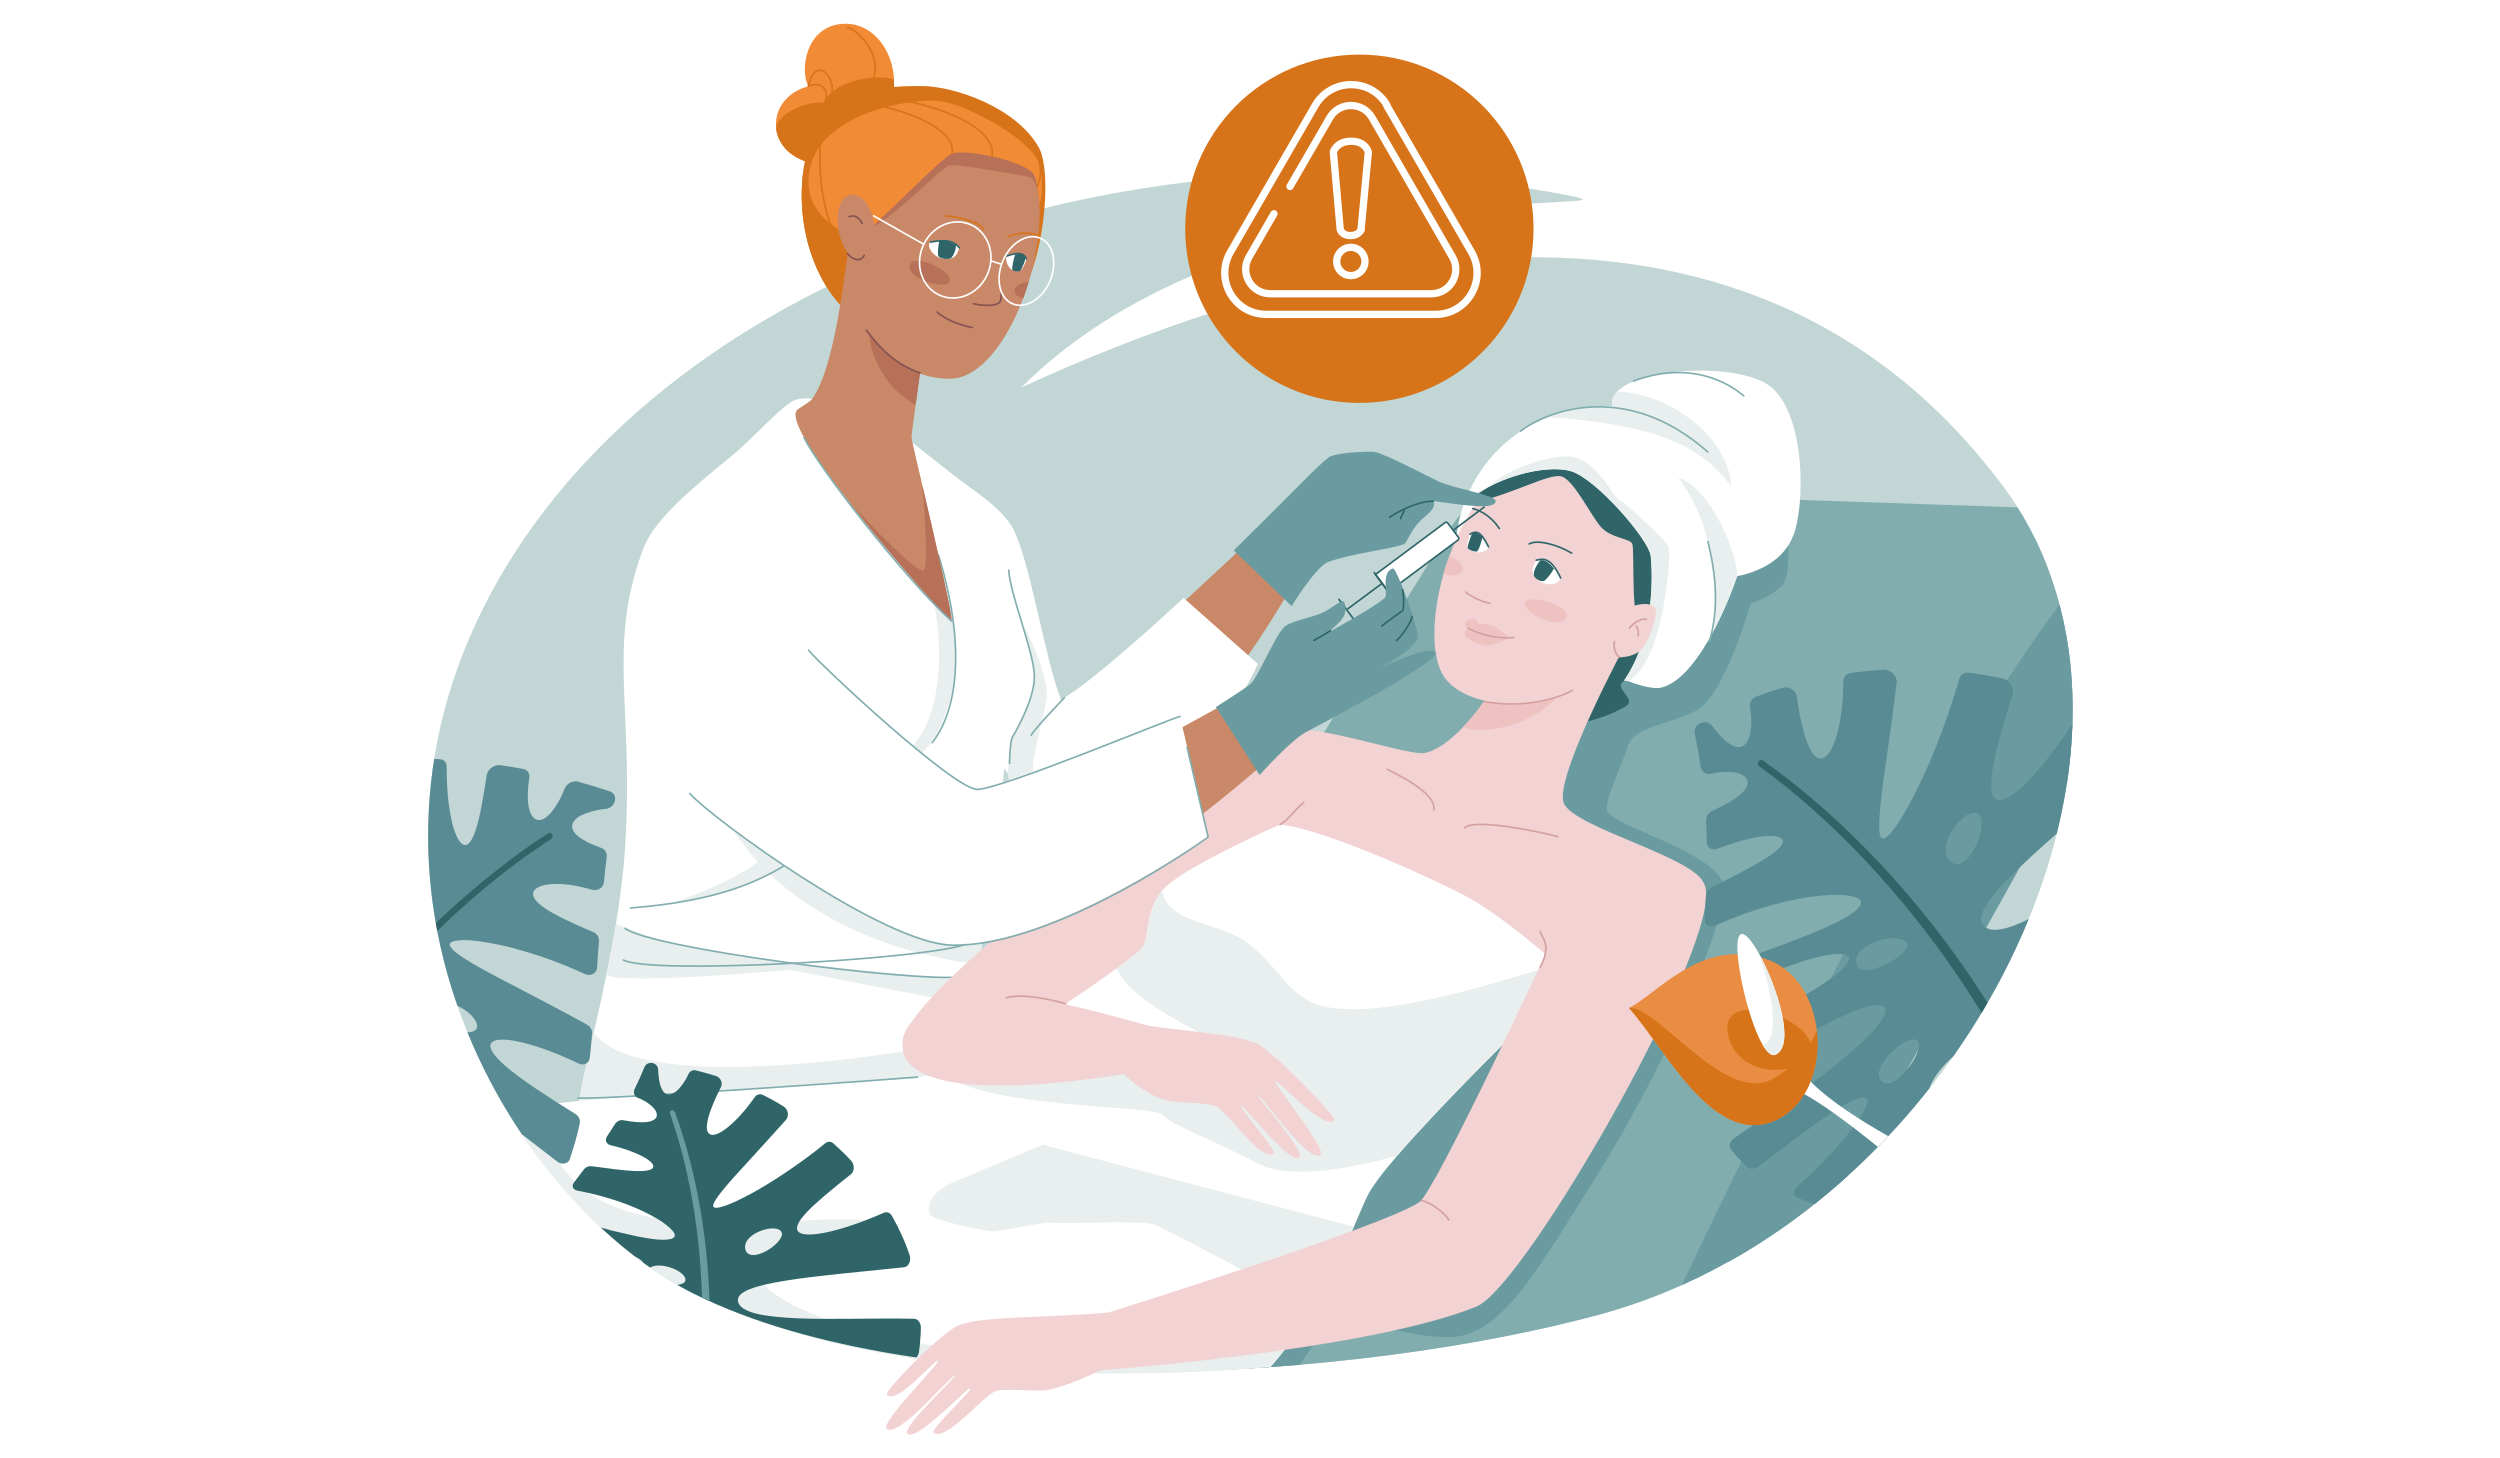 <?xml version="1.0" encoding="UTF-8"?> <svg xmlns="http://www.w3.org/2000/svg" xmlns:xlink="http://www.w3.org/1999/xlink" id="Layer_1" version="1.1" viewBox="0 0 1200 700"><defs><style> .st0, .st1, .st2, .st3, .st4, .st5, .st6, .st7 { fill: none; } .st8, .st9 { fill: #d77419; } .st1 { stroke: #855252; } .st1, .st10, .st2, .st4, .st5, .st6, .st7 { stroke-width: .8px; } .st1, .st2, .st3, .st4, .st5, .st6, .st7 { stroke-linecap: round; stroke-linejoin: round; } .st11 { fill: #e88d42; } .st12 { fill: #f2d2d2; } .st10 { stroke-miterlimit: 10; } .st10, .st13 { fill: #fff; } .st10, .st5 { stroke: #2f6568; } .st2, .st3 { stroke: #fff; } .st14 { clip-path: url(#clippath-1); } .st15 { fill: #c98867; } .st16 { fill: #588b94; } .st17 { fill: #efc2c2; } .st18 { fill: #e8efee; } .st3 { stroke-width: 3.5px; } .st4 { stroke: #d77419; } .st19 { fill: #f28b36; } .st20 { fill: #6a9ba0; } .st9 { filter: url(#drop-shadow-1); } .st6 { stroke: #d4a1a1; } .st21 { fill: #b77158; } .st22 { fill: #82adaf; } .st23 { fill: #2f6568; } .st7 { stroke: #82adaf; } .st24 { fill: #c1d6d5; } .st25 { clip-path: url(#clippath); } </style><clipPath id="clippath"><path class="st24" d="M829.4,605.7h0c-19.8,11.1-40.2,19.4-61.3,25.2-118.3,32.1-324.3,44.9-434.6-9.7-85.7-42.5-179.7-193.3-94.4-342.7,85.3-149.4,306.6-224.4,512.7-184.9,50.3,9.6-154.4-14.7-261.6,92.4,107.2-49.3,336.6-131.6,470.6,46.5,1,1.3,1.9,2.6,2.9,3.9,5.1,7.3,9.6,14.9,13.4,22.7,8.1,16.7,13.3,34.7,15.9,53.3,14.4,105.4-56,233.4-163.4,293.3Z"></path></clipPath><clipPath id="clippath-1"><path class="st0" d="M829.4,605.7h0c-19.8,11.1-40.2,19.4-61.3,25.2-118.3,32.1-324.3,44.9-434.6-9.7-85.7-42.5-179.7-193.3-94.4-342.7,85.3-149.4,306.6-224.4,512.7-184.9,50.3,9.6-154.4-14.7-261.6,92.4,107.2-49.3,336.6-131.6,470.6,46.5,1,1.3,1.9,2.6,2.9,3.9,5.1,7.3,9.6,14.9,13.4,22.7,8.1,16.7,13.3,34.7,15.9,53.3,14.4,105.4-56,233.4-163.4,293.3Z"></path></clipPath><filter id="drop-shadow-1" x="548.5" y="5.7" width="207.8" height="208.1" filterUnits="userSpaceOnUse"><feOffset dx="4.1" dy="4.1"></feOffset><feGaussianBlur result="blur" stdDeviation="6.8"></feGaussianBlur><feFlood flood-color="#000" flood-opacity=".2"></feFlood><feComposite in2="blur" operator="in"></feComposite><feComposite in="SourceGraphic"></feComposite></filter></defs><g><g><path class="st24" d="M829.4,605.7h0c-19.8,11.1-40.2,19.4-61.3,25.2-118.3,32.1-324.3,44.9-434.6-9.7-85.7-42.5-179.7-193.3-94.4-342.7,85.3-149.4,306.6-224.4,512.7-184.9,50.3,9.6-154.4-14.7-261.6,92.4,107.2-49.3,336.6-131.6,470.6,46.5,1,1.3,1.9,2.6,2.9,3.9,5.1,7.3,9.6,14.9,13.4,22.7,8.1,16.7,13.3,34.7,15.9,53.3,14.4,105.4-56,233.4-163.4,293.3Z"></path><g class="st25"><path class="st22" d="M1047.6,276.2l-6.5,11.7-18.2,32.6-224.1,402.2s-481.9-5.1-500.9-26.9l6-126.9,217.3-32.6,175.8-284c6.8-10.9,18.9-17.4,31.7-17l264.8,9.1,36.7,1.3c15.3.5,24.7,17.1,17.2,30.5Z"></path><path class="st20" d="M1041.1,287.8l-18.2,32.6-224.1,402.2c-17.8,9.9-32.1,17.2-51.7,22.9,23.7-54.1,131.3-278.4,149.4-309.8,27.1-47.2,79-133.3,110.5-168.7,8.5-9.6,15.5-15.5,20.2-15.9,16.5-1.4,19.7,12.8,13.9,36.6Z"></path><path class="st20" d="M855.6,281c-6.4,6.2-15.2,8.6-15.2,8.6,0,0-12.8,44.2-25.7,51.2-12.8,7-30.4,7.8-33.3,17.3-2.9,9.5-10.1,23-10.2,30.5-.1,7.5,56.9,21,56.4,38.5-.6,17.5-26.2,81.1-58.9,133.6-32.7,52.5-48.7,80.5-72.5,81.1-23.8.6-53.4-12.6-55.8-11-1.2.8-50.3,75.6-57.7,86.9-11.9,1.1-74.6-9.2-93.3-9.7l358.2-492.5c9.5,14.2,14.3,59.3,7.9,65.4Z"></path></g></g><path class="st15" d="M574,345.5c22-20.4,52.4-74.7,52.4-74.7l-11.8-24.9-66.9,62,26.3,37.6Z"></path><path class="st13" d="M568.1,287s-41.6,39-58.8,48.9c-7.6-19.1-15.1-67.7-23-81.8-8.8-15.8-54.3,43-54.3,43,0,0,81.1,125.6,99.8,121.1,9.8-2.4,55.6-64.3,72-99.5l-35.7-31.7Z"></path><path class="st13" d="M478.9,395.4c-3,23.7-6.1,47.2-8.9,67.6-.4,2.7-.7,5.3-1.1,7.8,0,.1,0,.3,0,.4-4.5,32.5-7.8,55.3-7.8,55.3l-5.3.3-176.7,10.7c-3.9,0,.2-17.2,5.9-41.9,2-8.5,4.1-17.9,6.1-27.8,1.6-7.9,3.2-16.1,4.6-24.5,2-11.9,3.5-24.1,4.3-35.8,4.5-68.7-8.9-96.9,8.8-144.2,5.3-14.2,24.4-29.7,42.2-44.3,11.7-9.6,24.6-24.9,30.9-27.1,8.3-2.9,34.8,4.2,48.2,14.5,8.1,6.2,16.9,13.2,25.6,20.1,12.3,9.7,24.8,16.8,30.7,27.5,4.7,8.4.9,75.3-7.4,141.4Z"></path><path class="st18" d="M455.7,526.9l-176.7,10.7c-3.9,0,.2-17.2,5.9-41.9,24.3,32.5,162.4,6.7,162.4,6.7l8.4,24.5Z"></path><path class="st18" d="M478.9,395.4c-3,23.7-6.1,47.2-8.9,67.6-49.7-6.4-81.5-25.6-100.4-43.3-18.3,7.9-33.6,12.2-47.6,14,9.8-3.3,30.6-11.4,41.8-19.9-5.9-6.7-11.9-14.6-14.4-19.3l129.4.9Z"></path><path class="st18" d="M442.9,271.7c10.9,23.2,15.6,88.3-21,95.8,5.9,12.7,21-6.3,21-6.3,0,0,24.6-23.6,12.7-75.8-11.6-50.5-12.7-13.6-12.7-13.6Z"></path><path class="st18" d="M469.1,470.9s0,.1-.2.4c-1.1,1.8-5.8,9.5-8.5,9.7-3.1.2-77.6-15.1-80.9-15.3-3.3-.2-79.2,7.2-88.4,2.3,1.6-7.9,3.2-16.1,4.6-24.5,8.5,3.4,18.2,7,25.2,8.9,15.2,4.1,59.6,10.1,59.6,10.1l88.5,8.5h.2Z"></path><g><path class="st7" d="M450.5,266.5c13.7,45.1,8.6,75.3-3.1,90"></path><path class="st7" d="M380.8,412.7c-14.7,9.9-35.8,19.9-78.1,23.1"></path><path class="st7" d="M300,445.6c11.5,9.4,136.8,25.9,161.4,23.3"></path></g><path class="st19" d="M423,60.6c14.3-22.5,1.8-49.6-17.5-49.2-19.4.4-21.6,23.6-17.4,30-22.9,5.9-21.9,37.5,11.5,37.9,33.4.4,23.5-18.7,23.5-18.7Z"></path><path class="st4" d="M419.3,37.3c4-10.8-7.1-22.8-12.5-24.1"></path><path class="st4" d="M398.1,48.4c5.5-9.2-6.5-23.8-10.1-7,7.1-3.1,10.7,3.5,7.5,8"></path><path class="st8" d="M423,60.6c4.6-7.3,6.5-15.1,6.1-22.3-4.7-2.7-28.4-1.1-33.6,11-9.6-1-22.7,6-23,12.4.9,8.9,9.8,18.2,27,17.5,33.4-1.3,23.5-18.7,23.5-18.7Z"></path><g><path class="st8" d="M472.5,158.1c-20.3,5.2-41.4,1.1-51.1-1.3-3.5-.9-5.5-1.6-5.5-1.6-17-6.1-35.1-36.9-30.3-73.4.1-1,.3-2.1.5-3.2,6.4-37.8,41.2-37.3,56.4-37.3s45.5,10.1,56.3,29.8c7.6,14.1,1.2,79.9-26.3,87Z"></path><path class="st8" d="M426,143.9l-4.6,12.9c-3.5-.9-5.5-1.6-5.5-1.6-17-6.1-35.1-36.9-30.3-73.4,1.1,12.9,2.8,29.4,8.9,33.7,8.7,6,14.3-5.2,14.3-5.2l17.2,33.6Z"></path></g><path class="st15" d="M456.7,298c-1.3,0-28.1-29.8-49.6-57.6-16.7-21.6-28.8-39.9-24.3-43.8,1.1-.9,6.1-3.7,7.1-5.2,12.5-17.6,16.4-72.3,18.9-81.2l36.7,41.5s-1.3,8.9-2.8,19.7c-1.1,7.5-2.2,15.9-3.2,22.9-1.1,8.3-2,14.7-2,15.5,0,.8,2.3,10.7,5.3,23.5,0,0,0,0,0,0,6.1,26.1,15,64.6,13.8,64.7Z"></path><path class="st21" d="M456.7,298c-1.3,0-28.1-29.8-49.6-57.6,13.5,14.8,33.4,34.9,36.2,33.4,2.3-1.2.8-24.7-.5-40.5,6.1,26.1,15,64.6,13.8,64.7Z"></path><path class="st7" d="M385.9,210c6.7,13.9,47.4,66.6,70.8,88.1"></path><path class="st21" d="M442.7,171.4c-1.1,7.5-2.2,15.9-3.2,22.9-17.3-9.3-22.3-27.9-22.2-34l25.5,11.1Z"></path><g><path class="st15" d="M493.8,135.2c-.8,2.7-1.7,5.4-2.7,8.1-8,21.2-21,38.4-35.1,38.5-20.9.2-40.8-16-47.2-40.6-3.8-14.8,9.5-59.5,22.8-68.2,13.3-8.7,54-15.1,63.5,6.9,6.1,14,4.6,35.6-1.3,55.3Z"></path><path class="st1" d="M441.6,179c-11.3-3.9-19-11.3-25.7-20.5"></path></g><path class="st1" d="M466.8,157.2c-3-.5-11.6-2.6-17-7.4"></path><path class="st1" d="M480.5,141.2c.1.8.2,3.2-1,4.2-1.9,1.4-7,1.6-12.2.4"></path><g><path class="st13" d="M446.7,116.2c-2.7,1.2,1.6,9,8.6,8.1,2.6-.3,4.4-1.8,5.1-5.4-1.5-3-7.7-4.4-13.7-2.7Z"></path><path class="st5" d="M460.4,118.9c-1.8-2.3-4.7-4.5-13.7-2.7"></path><path class="st23" d="M450.9,115.3c-.4,2.4-.9,5.1-.6,7.3.2,1.6,5.4,2.4,6.5,1,1.2-1.5,2-3.7,2.1-5.8,0-.2-3.3-2.6-8.1-2.5Z"></path></g><g><path class="st13" d="M483.2,122.9c-.8,1.1.1,6.8,4.7,7.3,2.8.3,3.9-2.9,4.8-6-1.1-2.6-4.6-2.9-9.5-1.3Z"></path><path class="st5" d="M492.7,124.2c-1.2-2.1-2.5-3.7-9.5-1.3"></path><path class="st23" d="M487.3,122c-.6,2-1.6,5.7-1.4,7.4,0,.8,3.3,1.3,3.9.5.9-1.2,2-4.1,2.5-6,0-.1-.6-2.7-5-1.8Z"></path></g><path class="st4" d="M498.4,112.9c-3.6-1.3-9-1.6-14.6.7"></path><path class="st4" d="M472.2,110.3c-1.5-3.3-10.3-6.1-18.6-6.7"></path><path class="st21" d="M436.8,127c-2.4,7,17.7,12.3,19.1,8.2,1.8-5.2-17.2-13.8-19.1-8.2Z"></path><path class="st21" d="M493.8,135.2c-.8,2.7-1.7,5.4-2.7,8.1-2.3-.6-3.9-1.8-4.1-3.7-.3-2.3,2.9-3.8,6.8-4.3Z"></path><path class="st21" d="M419.8,108.3c6.8-2.1,32.7-28.3,36-29,3.3-.7,35.8,5,38.4,5.7,2.6.7,4.7,8.7,4.7,8.7l-2.2-17.3-51.7-14.7-25.3,46.7Z"></path><path class="st19" d="M495.6,83c-5.3-6.2-32.9-11.7-38.8-9.2-6,2.5-40.5,39.5-45,39.8s-30-10.8-22.3-35.4c7.6-24.5,49-31.5,62.4-29.6,13.4,2,42.4,18.6,46.3,28.7,3.9,10.1.8,21.1.8,21.1,0,0-.7-12.4-3.4-15.5Z"></path><path class="st4" d="M456.8,73.8c2.1-6-5.9-17.6-40.8-24.4"></path><path class="st4" d="M476.1,75.1c2.2-9.1-11.8-22.4-53.1-29"></path><path class="st4" d="M498,89.2c1.1-2.3,3.9-10.6-3.7-19.8"></path><path class="st4" d="M394.6,61.6c-1.7,9.5-2.2,30.7,4.9,48.7"></path><g><path class="st15" d="M408.1,93.6c-9.8,1.5-6.9,29.1,3.5,30.1,13.3,1.3,9.3-32-3.5-30.1Z"></path><path class="st1" d="M406.8,121.7c1.8,2.4,6,4.7,8,.9"></path><path class="st1" d="M413.9,107.3c-2.2-4.1-4.7-3.9-6.3-3.3"></path></g><g><ellipse class="st2" cx="492.7" cy="130" rx="17.1" ry="12.3" transform="translate(181.9 533.9) rotate(-67.2)"></ellipse><ellipse class="st2" cx="458.5" cy="124.8" rx="18.5" ry="16.9" transform="translate(165.8 499.1) rotate(-67.2)"></ellipse><line class="st2" x1="419.3" y1="103.6" x2="443.3" y2="117.2"></line><line class="st2" x1="475.6" y1="125.2" x2="480.6" y2="126.8"></line></g><path class="st18" d="M491,299.6c6.1,11.4,12,26.4,11.4,34.9-.7,8.5-8,31.3-6.3,36.4,1.7,5.1-11.5,5.9-12.1,2.7-.6-3.3,1-18.7,1.8-19.4.9-.7,9.8-19.8,10.4-25,1.2-10.3-5.1-29.5-5.1-29.5Z"></path><path class="st7" d="M484.2,273.7c.5,11.2,11.9,38.6,12.3,50.5.4,11.9-10.7,29.9-10.7,29.9-1.2,3.8-1.2,12.3-1.2,12.3"></path><path class="st13" d="M860.7,257.2c-5.6,14.5-21.7,18.3-26.9,19.4-1.1,3.6-5.2,14.6-11,25.7-6.6,12.6-15.6,25.3-25.2,27.7-18.1,4.4-96.2-48.6-96.2-48.6-9.3-27.8,5.8-67.1,41.6-81.2,9-3.5,19.3-5.5,30.9-5.2-.6-2.6.3-4.9,2.2-6.9,11.4-12.3,61.6-14.3,75-1.5,15.7,14.9,15.3,56.3,9.6,70.8Z"></path><path class="st23" d="M791.7,307.4s-1.9,13.9-12.1,19.4c-5.7,3.1,5.7,8.6,1.3,11.8-4.4,3.2-23.1,11.4-30.9,7.5-7.8-3.9-2.4-27.4-2.4-27.4l44.2-11.2Z"></path><path class="st12" d="M790.1,490.4l-216.1-102.6s29.2-34.1,42.7-37.3c14.5-3.4,57.7,11.9,66.7,11,4.4-.5,11.3-4.6,18.8-12.4,3.3-3.4,6.8-7.6,10.1-12.4,4.7-6.8,9.4-14.9,13.4-24.5l55.6-4.9s-36,66.6-30.6,78.4c5.4,11.8,63.6,26,67.2,38.6,3.6,12.7-28,66-28,66Z"></path><path class="st6" d="M703,397.4c4.7-5,39.1,2.5,44.8,4.2"></path><path class="st6" d="M688.2,388.7c1.6-8.4-19.8-17.9-22.3-19.5"></path><path class="st17" d="M747.8,334.1c-12.3,14.3-35.9,18.9-45.6,15,3.3-3.4,6.8-7.6,10.1-12.4,9.7,1.4,26.9.6,35.4-2.6Z"></path><path class="st12" d="M779.5,310.5c-6.6,9.7-15.3,16.5-24.7,20.9h0c-24.2,11.3-52.9,6.6-61.7-6.6-6.3-9.5-5.9-29.4-.2-49.4.8-2.8,1.7-5.5,2.7-8.3,3.3-9,7.6-17.8,12.7-25.3,1.9-2.8,4-5.4,6.2-7.8,2.2-2.4,4.5-4.6,6.9-6.4,30.2-23.8,72.8-21.9,91.7-3.4,18.9,18.4-13.8,71.7-33.5,86.4Z"></path><path class="st23" d="M709.2,240.8c17-3.8,34-13.4,40-12.2,6,1.2,14.5,19.1,19.3,24.4,4.8,5.3,13.3,5.4,14.9,7.8,1.7,2.4-1.9,46.5,7.4,44.2,6.1-1.5,14.7-43.4,14.7-43.4l-20.8-37.7-47.3-4.4s-27.5,15.6-28.7,18c-1.2,2.4.4,3.3.4,3.3Z"></path><path class="st13" d="M833.8,240.3l-16.5,57.1-24.9,29.3h-12.8c15.2-22.2,13.6-52.2,12.8-59.9-.8-7.6-26.1-37-38.2-40.6-10.2-3-27.9,1.2-39.5,7.5-2.2,1.2-4.2,2.5-5.9,3.8l22.5-22.9,45.4-12.9,43.5,4,13.6,34.6Z"></path><path class="st18" d="M782,326.7h-2.5c15.2-22.2,13.6-52.2,12.8-59.9-.8-7.6-26.1-37-38.2-40.6-10.2-3-27.9,1.2-39.5,7.5,7.6-8,31-16.7,41.3-14.2,10.9,2.6,19.1,19.5,21.2,20.6l2.2,1.1s21.2,18.3,21.9,22c.6,3.3-1.9,52.1-19.1,63.6Z"></path><g><path class="st18" d="M831.1,233.5c-13.2-17.6-32.6-29.6-88.1-33.3,9-3.5,19.3-5.5,30.9-5.2-.6-2.6.3-4.9,2.2-6.9,17.7-.8,52.7,16.6,55,45.5Z"></path><path class="st18" d="M833.8,276.6c-1.1,3.6-5.2,14.6-11,25.7,1.2-23.6-.4-50.8-17.2-72.9,15.6,4.4,29,37.9,28.2,47.2Z"></path><path class="st7" d="M729.8,207c14-10.7,51.8-23.8,89.9,9.9"></path><path class="st7" d="M820.5,307.9c4.8-16,3.1-32.6-.7-47.9"></path><path class="st7" d="M784.1,182.9c31-11.5,50,4.7,52.9,7.1"></path></g><path class="st12" d="M781.9,291.6c5.6-2.1,10.1-2.4,12.3-.1,2.2,2.2-2.1,14.8-5.7,19.5s-12.1,5.1-14.7,4c-2.5-1.1,8.1-23.3,8.1-23.3Z"></path><path class="st6" d="M782.1,301.5c2-2.9,7-5.1,8.2-4.2"></path><path class="st6" d="M785.3,300.5c.7.3,1.5,3.5.9,4.7"></path><path class="st6" d="M775,307.9c-.7,2.2.2,6.3,2.3,7.5"></path><path class="st12" d="M616.8,350.6c-8.1-1.2-181.5,120.3-183.4,149.6-2.5,37.8,86.6-14.2,84.7-16.6-3.7-4.7,103.2-82.3,103.2-82.3l-4.5-50.7Z"></path><path class="st17" d="M706.9,296.9c2.1.3,2.1,2.1,3.4,2.5,1.3.3,4.8.2,6.5,1.1,1.7,1,8.2,5.7,8.2,5.7,0,0-8.7,3.8-11.3,3.8-1.8,0-9.4-2.8-10.3-4.8-.7-1.6,1-3.7,1-3.7,0,0-1.6-1.5-1.1-2.6.5-1.2,3.1-2.1,3.5-2Z"></path><g><path class="st13" d="M748.7,276.7c1.5,2.9-6.2,6.4-11.5.8-2-2.1-2.3-4.6.2-8.5,3.3-1.5,7.7.5,11.3,7.8Z"></path><path class="st5" d="M737.4,268.9c3.2-.7,6.8-1.8,11.7,8.5"></path><path class="st23" d="M745.9,272.9c-1.3,2.3-2.6,4.1-4.4,5.7-1.3,1.2-5.3-.8-5.3-2.8,0-2.2,1.6-4.9,3-6.7.2-.2,2.8-1.3,6.7,3.8Z"></path></g><g><path class="st13" d="M714.6,262.5c0,1.4-4.2,4.1-8.7,1.7-2.7-1.4-1.4-4.5-.3-7.8,5-2.1,5.5,1.6,8.9,6.1Z"></path><path class="st5" d="M705.6,256.4c2.4-1.2,4.6-2.7,8.9,6.1"></path><path class="st23" d="M711.7,257.7c-.7,2.2-1.4,5.5-2.6,6.9-.6.6-4.6-.6-4.6-1.7,0-1.6,1.3-4.8,2-6.7,0-.1,1.7-1.9,5.2,1.6Z"></path></g><path class="st5" d="M706.9,244.1c4.1,1,9.2,4.1,12.8,9.6"></path><path class="st5" d="M734,261.1c3.4-2.1,12.6-.2,20.4,4.4"></path><path class="st17" d="M731.9,289.2c-1.5,4.4,16.2,13.6,19.7,7.5,3.5-6.1-18.2-11.9-19.7-7.5Z"></path><path class="st17" d="M701.9,274.2c-1.4,2.5-5.1,2.4-9,1.2.8-2.8,1.7-5.5,2.7-8.3,4.4,1.7,7.9,4.4,6.3,7.1Z"></path><g><path class="st6" d="M704.7,301.5c4.5,2.7,14,5.4,21.9,4.5"></path><path class="st6" d="M712.4,336.7c20,3.8,36.8-2.1,42.3-5.3"></path><path class="st6" d="M703.5,284.2c1.2,1.2,7.7,4.9,11.8,5.4"></path></g><path class="st13" d="M754.4,469.2s-3.7,3.5-9.7,9.3c-17.2,16.6-53.3,52.1-74,76.2-7.1,8.2-12.3,15.1-14.4,19.5-1.8,3.7-3.9,8.8-6.5,14.8-4.6,10.6-10.7,24.2-19,38.1-3.8,6.3-8,12.7-12.7,18.9-2.6,3.4-5.3,6.7-8.1,9.9-7.2.6-14.5,1.1-21.8,1.5-2.6.1-5.1.3-7.7.4-90.5,3.7-184-5.5-247.1-36.7-32.5-16.1-66.1-47.7-90.8-88.9,5.3-.6,11.9-1.3,19.3-2.1,58.1-6.5,163.6-10.2,183.6-13.8,1.9-.3,4.1-.9,6.4-1.7,9.6-3.2,22.4-9.9,35.4-17.6,18.1-10.7,36.7-23.4,48.6-32.1,6.9-5,11.5-8.7,12.3-9.8,3.6-4.6,1.2-17.1,9.5-27.5,8.3-10.5,56.6-31.8,56.6-31.8,21.5,1.9,76.6,27.5,89.4,34.4,21.6,11.7,50.6,39,50.6,39Z"></path><path class="st18" d="M618.1,646c-2.6,3.4-5.4,7-8.3,10.2-90.6,7.8-200.5,2.5-276.4-35-32.5-16.1-66.1-47.7-90.8-88.9,5.3-.6,11.9-1.3,19.3-2.1,1.1,10.8,3.1,22.9,8.7,30.7,32.1,45.5,136,15.2,151.2,27.6,5.3,4.3-94.8,6.3-44.5,36.1,30.5,18.1,137.6,40.6,240.9,21.5Z"></path><path class="st18" d="M744.7,478.5c-17.2,16.6-53.3,52.1-74,76.2-19,5.3-50.7,12.2-66.6,3.9-23.6-12.2-42.3-18.8-46.3-23.6-3.8-4.6-87.1-2.7-105.8-20.4,9.6-3.2,22.4-9.9,35.4-17.6l54.6,13,50.7-6.6s-49.5-20.2-56.7-38.6c6.9-5,11.5-8.7,12.3-9.8,3.6-4.6,1.2-17.1,9.5-27.5,3,16.8,28.2,14.4,42.3,26.1,14.1,11.7,16.7,21,28.9,27.2,27.8,14.1,111.8-17.1,116.7-17.2,1.6,0,.8,6.2-1,14.7Z"></path><path class="st18" d="M649.8,588.9c-4.6,10.6-10.7,24.2-19,38.1-22.8-10.5-72-38-77.7-39.5-6.9-1.7-42.7,0-48.1-.6s-25,4.7-29.6,4.1c-4.7-.6-24.5-4.7-28-7.2-3.5-2.5-1.7-10.4,8.4-15.6l44.7-18.7,149.3,39.3Z"></path><path class="st7" d="M299.2,460.8c13,7.1,139.2,0,163-7.1"></path><path class="st7" d="M440.4,517c-5.7.6-145.3,10.7-162.9,10.1"></path><path class="st6" d="M625.8,385.2c-3.5,2.6-8.1,9.1-11.4,10.6"></path><path class="st12" d="M818.1,424.4c11.1,23.7-85.6,193-109.3,202.7-52.5,21.4-182.7,30.8-182.7,30.8l5.9-27.9s132.1-41.2,149.3-53c7.7-5.2,63.7-125.7,63.7-125.7,0,0,70-33.7,73.1-26.9Z"></path><path class="st12" d="M532,630c-29.1,2.7-62.9,1.5-72.8,6.6-9.1,4.7-34.8,31.1-33.5,32.8,4.4,5.7,23.5-17.5,24.7-16.5,1.3,1.1-28.4,30.3-24.8,33,5.9,4.4,31-26,32.8-25.7,1.3.2-25.9,25-22.9,28,4,4.2,28.3-21.5,30-21.8,3.1-.6-19.4,19.8-17.4,21.3,6.1,4.6,24.5-18.6,30-20,5.6-1.5,19.5.6,25.7-.7,12.3-2.7,27.7-11,27.7-11l.5-25.9Z"></path><path class="st6" d="M739.2,464.4c5.7-10.3,1.2-14,0-17.3"></path><path class="st6" d="M682.5,576.4c3,.1,10.8,5.3,12.9,9.2"></path><path class="st12" d="M534.2,489.6c28.7,5.6,61.8,6.2,71,12.4,8.5,5.6,36.7,34.2,35.2,35.7-5,5.2-26.8-19.5-28.1-18.6-1.4,1,25.3,33,21.4,35.3-6.3,3.8-28.2-28.9-30-28.9-1.3,0,23.2,27.4,20,30.1-4.4,3.7-26-24.2-27.6-24.7-3-.9,17.3,21.7,15.2,22.9-6.5,3.9-22.5-21-27.8-22.9-5.4-2-19.5-1.3-25.5-3.3-11.9-3.9-22.8-16.3-22.8-16.3l-.9-21.7Z"></path><path class="st12" d="M433.3,500.1c-2.5,37.8,119.7,13,119.7,13l8.4-17.8s-38.7-11.7-68.7-17.1c-31.8-5.8-58.5,7.1-59.5,22Z"></path><path class="st6" d="M511.6,481.8s-19.7-5.8-28.7-2.8"></path><g class="st14"><path class="st16" d="M1067.9,410.9c-12.4,5.3-22.4,10.2-30.3,14.5-7.9,4.4-13.7,8.2-17.7,11.4-8,6.4-9.1,10.5-5.4,12.5,3.7,2,12.2,2,23.3.5,11.1-1.6,24.8-4.8,38.8-9.6,2.9-1,6.5,1.8,7.2,5.6.8,4.1,1.3,8.3,1.6,12.4.2,2,.3,4.1.4,6.1,0,2,.1,4.1.1,6.1,0,2.5-1.4,4.3-3.4,4.5-11.1,1.5-20.3,3.2-28,5-7.7,1.8-13.8,3.7-18.6,5.6-9.4,3.7-13.3,7.1-12.7,10.1.5,3,5.4,5.7,13.8,8.3,4.1,1.4,9.1,2.7,14.9,4.1,2.9.7,5.9,1.4,9.1,2.2,3.2.8,6.6,1.6,10.1,2.4,1.7.4,3.1,1.7,3.9,3.4.8,1.7.9,3.7.2,5.4-1.9,4.2-4,8.2-6.4,12-2.4,3.9-5,7.5-7.7,11-1,1.3-2.6,1.7-4.1,1.3-7.3-1.9-13.5-3.2-18.9-3.8-5.4-.6-9.9-.8-13.7-.6-7.5.4-11.8,2.1-13.7,4.4-3.8,4.8,2.2,12.1,12.5,20.4,1.4,1.1,2,2.8,2,4.3,0,1.6-.9,3.1-2.3,3.9-4,2.2-8.5,4.9-12.5,7.6-4.1,2.8-7.7,5.7-10.3,8.8-1.3,1.6-3.5,2.1-5.3,1.4-4.7-1.9-10.1-2.9-15.5-3.5-5.4-.6-10.9-.6-16.4-.5-3.5,0-5.5-3-3.6-5.8,13.1-19,19.1-40.7,14-43-3.4-1.6-10.7,3.9-18.8,12.9-4.1,4.5-8.6,9.8-12.9,15.5-2.2,2.8-4.4,5.8-6.5,8.7-1.1,1.5-2.1,3-3.1,4.4-1,1.5-2.1,3-3.1,4.4-1,1.5-3.2,2.4-5.1,2.3-4.6-.3-9-.7-13.5-1.3-2.9-.3-3.8-2.8-1.9-5,3.1-3.7,5.8-7.1,8.2-10.4,2.3-3.3,4.1-6.3,5.7-9.1,3.1-5.6,4.6-10.1,5.2-13.6.6-3.5,0-5.9-1.2-7.2-1.2-1.4-3.2-1.7-5.6-1.2-4.8,1.1-11.6,5.7-18.5,12.5-3.5,3.4-7,7.2-10.4,11.4-3.5,4.2-6.8,8.7-9.9,13.3-1.4,2-4.3,3.1-6.3,2.5-2.4-.7-4.6-1.4-6.8-2.2-1.1-.4-2.2-.8-3.2-1.2-1.1-.4-2.2-.8-3.2-1.3-2-.8-1.8-3.2.2-5,7.9-7.3,14.2-13.8,19.2-19.2,4.9-5.5,8.4-10,10.8-13.6,4.8-7.1,4.8-10.3,1.7-10.2-3.1.2-9.5,3.6-18.1,9.5-8.6,5.8-19.4,14-31.6,23.4-1.9,1.5-4.5,1.8-5.7.7-.7-.7-1.5-1.4-2.2-2.1-.7-.7-1.5-1.4-2.1-2.1-1.4-1.4-2.6-3-3.9-4.6-1.1-1.4-.2-3.9,2-5.4,25.7-17.4,44.6-31.3,56.6-41.8,12-10.5,17-17.6,15.5-20.4-.7-1.4-3.1-1.8-6.9-1-3.9.8-9.3,2.8-16.1,6.1-6.8,3.3-15.1,7.8-24.8,13.8-9.7,6-20.7,13.3-33,22.1-2.5,1.7-5.3,1.4-5.7-.8-1.1-4.9-1.6-10.2-2-15.7-.1-1.8,1.2-3.9,3.1-4.9,9.6-5.2,18.5-10,26.4-14.2,7.9-4.3,15-8.3,20.9-11.8,11.9-7.1,19.2-12.7,20.6-16.1.7-1.7,0-2.8-2.3-3.3-2.3-.4-6.1-.2-11.6,1.1-5.5,1.3-12.5,3.4-21.3,7-4.4,1.8-9.1,3.8-14.2,6.2-5.1,2.4-10.7,5.3-16.6,8.5-2.7,1.5-5.2.2-5.1-2.4.1-2.5.3-5,.4-7.6.1-2,1.7-4.2,3.8-4.9,5.2-1.8,10.1-3.5,14.9-5.2,4.8-1.7,9.4-3.3,13.8-4.9,2.2-.8,4.4-1.6,6.5-2.4,2.1-.8,4.1-1.5,6-2.3,3.9-1.5,7.5-2.9,10.8-4.3,6.6-2.8,11.9-5.4,15.5-7.8,3.6-2.3,5.5-4.4,5.4-6,0-1.6-2.2-2.6-5.9-3.2-1.8-.3-4-.4-6.6-.4-2.6,0-5.5.3-8.7.6-12.8,1.4-30.3,5.9-48.9,14.2-2.7,1.2-5-.3-4.9-3.1.2-3.6.3-7.2.5-10.8,0-1.8,1.3-3.7,3-4.6,5.4-2.7,10.3-5.2,14.5-7.4,4.2-2.2,7.7-4.2,10.6-6,5.8-3.6,8.8-6.5,8.9-8.4.1-1.9-2.5-3.1-7.9-2.7-2.7.2-6,.7-10,1.7-3.9,1-8.5,2.5-13.6,4.4-2.6,1-5.1-.6-5.1-3.3,0-3.3-.1-6.7-.3-10.1,0-2,1.1-4,2.9-4.8,6.3-2.8,10.7-5.3,13.5-7.8,2.8-2.4,3.9-4.6,3.5-6.5-.4-1.8-2.2-3.3-5.3-4-1.5-.3-3.3-.5-5.4-.4-2,0-4.3.3-6.8.9-2.4.6-4.7-1-5-3.5-.7-5.2-1.7-10.3-2.8-15.6-.4-2,.4-4,2.2-5h.2c2-1.3,4.5-.7,5.9,1.1,6.3,8.4,11.2,11.4,14.6,9.8,1.7-.9,3-2.9,3.7-6.1.3-1.6.5-3.5.5-5.6,0-2.2-.2-4.6-.6-7.2-.3-2.1.8-4.1,2.7-4.8,4.3-1.6,8.5-3.1,13-4.4,3-.9,6.4,1.2,6.8,4.4.6,4.6,1.3,8.7,2.2,12.2.8,3.6,1.6,6.7,2.6,9.3,1.9,5,4,8,6.4,8.1,2.3.1,4.8-2.4,7-8.3,2.1-5.9,4-15.2,4.1-28.7,0-2.1,1.5-3.8,3.7-4.1,2.6-.3,5.1-.7,7.8-.9,2.6-.3,5.2-.5,7.8-.6,3.4-.2,6.7,3,6.3,6.3-1.5,11.6-2.8,22-4.2,31.3-.6,4.6-1.2,8.9-1.8,12.9-.6,4-1,7.6-1.4,10.9-.4,3.3-.6,6.1-.8,8.6-.2,2.5-.2,4.6-.2,6.3.2,3.4.9,5,2.2,4.7,3.4-.8,10.2-11.6,17.4-26.5,3.6-7.5,7.1-15.9,10.4-24.6,3.2-8.7,6.2-17.5,8.5-25.7.6-1.9,2.4-3.1,4.7-2.8,5.4.7,10.6,1.6,15.9,2.7,3.5.7,5.9,4.5,5,7.4-5,16.1-8.4,28.3-9.7,36.8-1.3,8.5-.6,13.2,2.2,14.1,2.8.9,7.8-1.9,14.6-8.7,6.8-6.9,15.4-17.8,25.2-33.5,1.1-1.8,3.6-2.3,5.9-1.2,4.2,2.1,8.3,4.4,12.3,6.8,2,1.2,4,2.5,5.9,3.8,1.9,1.3,3.8,2.7,5.7,4.1,3.1,2.3,3.8,6.6,1.5,8.6-22.8,19.5-44.4,37.4-59.2,51.5-7.4,7.1-13.1,13.2-16.4,18.1-3.3,4.9-4.2,8.6-2,10.9,2.7,2.9,7.7,2.5,14.5,0,6.7-2.5,15.1-7.2,24.5-13.1,18.9-11.9,41.7-29,63.3-43.3,2.1-1.4,5.4-.3,7.2,2.5,1.5,2.2,2.8,4.4,4.2,6.7,1.3,2.3,2.6,4.6,3.8,6.8,1.5,2.9.8,6.1-1.6,7.1ZM936.3,413.6c4.2,3.5,9-1.2,12-7.3,3-6.1,4.1-13.7,1.3-15.6-3.2-2.1-8.6,1.9-12.2,7.3-3.6,5.4-5.3,12.1-1.1,15.6ZM903,518.8c3.1,3.2,8.6-.6,12.7-5.8,2.1-2.6,3.8-5.5,4.7-8,.9-2.5,1-4.6,0-5.5-2.5-2-8.4,1.3-12.8,5.9-2.2,2.3-4.2,4.9-5.1,7.3-.9,2.4-.9,4.6.6,6.2ZM891,462.2c.8,4.8,7.2,3.9,13.3,1.1,6.1-2.7,11.9-7.3,11.1-10.1-.9-3.2-7.5-3.6-13.6-1.7-6.1,1.9-11.7,5.9-10.8,10.6ZM991.7,517.3c0,2.7,1.6,4.3,4.1,5.1,2.5.8,5.8.9,9.1.5,6.7-.9,13.4-3.8,13.2-7.2,0-.9-.5-1.8-1.3-2.6-.8-.8-1.8-1.4-3.1-2-2.5-1.1-5.8-1.7-9.1-1.7-6.5,0-12.9,2.5-13,7.9ZM968.5,469.3c.2,2.9,8.7,3.7,17.3,1.7,8.6-2.1,17.2-7.1,16.8-16.9-.2-4.9-2.6-7.2-5.9-7.6-3.3-.4-7.6,1-11.9,3.4-8.4,4.8-16.6,13.6-16.3,19.5ZM946.5,503.6c-1.7-2.2-8.9,2.4-14.5,9.1-2.8,3.3-5.2,7.1-6.3,10.9-1.2,3.8-1.2,7.5,1.1,10.6,4.3,6.4,11.2,1.3,16-6.8,2.4-4.1,4.2-8.9,5-13.3.8-4.4.4-8.3-1.3-10.5Z"></path><path class="st23" d="M846.3,365.1c78.7,55.6,148.9,160.6,157.8,248.3.4,4.3-6.1,4.6-6.5.6-.6-7.2-.3-3.7-1.4-12.3-13.2-87-82.2-183.6-151.8-233.9-1.7-1.2.1-3.9,1.9-2.7Z"></path><path class="st16" d="M249.1,588.5c-9.4-7.7-17.2-13.9-23.8-18.8-6.5-4.9-11.7-8.3-15.8-10.6-8.2-4.5-11.8-4.2-11.8-.7,0,3.4,3.6,9.8,10.1,17.3,6.4,7.5,15.5,16,26.2,23.9,2.2,1.7,2.5,4.5.4,5.8-2.2,1.4-4.3,2.7-6.6,3.9-1.1.6-2.3,1.2-3.5,1.8-1.2.6-2.3,1.2-3.5,1.7-1.4.7-3.4.4-4.8-.7-7.7-6.1-14.3-11.3-19.9-15.6-5.6-4.3-10.3-7.7-14.1-10.1-7.7-4.9-12.2-6.2-14-4.4-1.8,1.7-.8,6.5,2.4,13,1.7,3.3,4,7,6.8,11.1.7,1,1.4,2,2.2,3.1.8,1,1.6,2.1,2.5,3.2,1.7,2.1,3.6,4.3,5.5,6.6,1,1.1,1.2,2.4.8,3.5-.3,1.1-1.2,2-2.6,2.3-3.4.8-7,1.5-10.6,2.1-3.6.6-7.2,1.2-10.9,1.6-1.4.2-2.7-.3-3.7-1.3-4.4-4.5-8.5-8.4-11.9-11.7-3.4-3.3-6.5-6-9.1-8-5.3-4.1-9.2-5.7-11.9-5.2-1.4.2-2.4,1-3.2,2.2-.8,1.2-1.3,2.8-1.4,4.7-.3,3.8.4,8.9,2.4,14.5.5,1.5.2,3-.6,4.1-.8,1.1-2,1.9-3.6,1.9-4.1,0-8.8,0-13.3.6-4.5.6-8.8,1.7-12.1,3.6-1.7,1-3.7.7-4.9-.9-.8-1-1.6-2-2.4-2.9-.8-1-1.7-1.9-2.6-2.8-1.8-1.8-3.6-3.6-5.6-5.3-3.9-3.4-8.1-6.6-12.2-9.8-2.6-2-2-7.1,1-9.1,2.6-1.8,5.4-3.5,7.9-5.1,2.5-1.7,5-3.3,7.4-4.9,4.9-3.1,9.1-6,12.8-8.7,3.7-2.6,6.6-5,8.6-7.1,2-2,3-3.8,2.8-5.2-.7-3.8-8.8-5.4-20.6-3.8-5.9.8-12.6,2.6-19.7,5.3-3.6,1.4-7.1,3.1-10.8,5-1.8,1-3.7,2-5.5,3.1-1.8,1.1-3.6,2.3-5.4,3.6-1.9,1.3-3.9,1-5.1-.8-1.3-2.1-2.6-4.3-3.8-6.5-1.2-2.2-2.3-4.5-3.3-6.8-1.3-3,.4-7.7,3.4-9,5.1-2.2,9.7-4.2,13.9-6.1,4.1-1.9,7.9-3.6,11.2-5.3,6.5-3.4,11.5-6.3,14.9-9.1,3.4-2.8,5.4-5.3,6.2-7.7.8-2.3.3-4.5-1.2-6.3-2.9-3.7-9.9-6.2-19.3-6.4-4.7,0-10,.4-15.8,1.7-5.7,1.3-11.8,3.4-18,6.5-2.6,1.4-5.1-.2-5.2-3.4,0-3.6,0-7.2.1-10.9,0-1.8.2-3.7.4-5.6.2-1.8.4-3.7.6-5.5.4-3.5,3.3-6.6,6-6.6,10.8,0,19.8.1,27.2,0,7.4-.1,13.3-.4,17.7-1,8.8-1.2,12.2-3.3,11.3-6.5-.9-3.2-6-7.4-14.2-12.1-8.2-4.7-19.4-9.8-32.7-14.8-2.1-.8-2.7-3.7-1.4-6.7.8-1.7,1.7-3.5,2.6-5.2.9-1.7,1.8-3.4,2.8-5.1,1.9-3.4,3.9-6.8,6.1-10.1,2-2.9,5.3-4.1,7.2-2.6,22.1,17.5,40,29,52.9,35.6,6.5,3.3,11.7,5.3,15.6,6.2,4,.9,6.7.6,8-.8,1.4-1.4,1.5-4,.2-7.7-1.2-3.7-3.7-8.5-7.6-14.4-3.9-5.9-9.1-13-15.6-21.1-6.5-8.1-14.4-17.3-23.8-27.5-1.9-2-.7-6.2,2.4-8.4,7.1-4.9,14.5-9.2,22.2-12.9,2.5-1.2,4.8-.5,5.5,1.5,3.7,10.1,7.5,19,11.4,26.7,3.9,7.7,7.7,14.2,11.3,19.5,7.1,10.6,13.2,16.3,16.8,16.8,1.8.2,3-.9,3.6-3.4.3-1.3.3-2.9.3-5,0-2-.3-4.4-.7-7.2-.8-5.6-2.5-12.9-4.7-21.9-1.1-4.5-2.4-9.5-3.8-15-1.4-5.5-3-11.5-4.7-17.9-.8-2.9,2-6.8,5.5-7.5,3.2-.7,6.4-1.3,9.7-1.8,2.6-.4,4.4,1.1,4.3,3.5-.2,6-.1,11.8.1,17.1.3,5.4.8,10.5,1.5,15.2.3,2.4.7,4.6,1.1,6.8.4,2.2.9,4.3,1.3,6.3,1,4,2,7.7,3.1,10.9,2.2,6.5,4.5,11.5,6.8,14.7,2.2,3.2,4.3,4.8,5.9,4.3,1.6-.4,2.8-2.7,3.6-6.5.4-1.9.8-4.2,1-6.9.3-2.7.5-5.6.6-9,.5-13.4.3-31.8,0-53.3,0-3.1,3.2-6.2,6.4-6.2,4.2,0,8.4,0,12.6.3,2.1,0,3.5,1.5,3.5,3.5,0,6.3.3,11.8.8,16.4.6,4.7,1.3,8.6,2.1,11.7,1.7,6.2,3.7,9.3,5.7,9.6,1,.1,2-.5,2.9-1.8.9-1.3,1.8-3.4,2.7-6.2.9-2.8,1.7-6.2,2.5-10.5.8-4.3,1.7-9.2,2.5-14.9.4-3,3.8-5.4,6.8-4.9,3.6.5,7.1,1.1,10.7,1.8,2.1.4,3.3,2.1,3,4.2-1.1,6.9-.9,12,0,15.3.9,3.3,2.5,4.9,4.4,5,1.9.1,4-1.2,6.2-3.8,1.1-1.3,2.2-2.9,3.3-4.8,1.1-1.9,2.1-4.1,3.1-6.6,1-2.4,4-3.9,6.4-3.2,2.5.7,5.1,1.5,7.6,2.2,2.5.8,5,1.6,7.5,2.4,1.9.6,2.9,2.3,2.6,4.2v.2c-.4,2.2-2.3,3.9-4.6,4.1-1.3.1-2.6.3-3.7.5-1.1.2-2.2.5-3.2.8-2,.6-3.6,1.2-5,1.9-1.3.7-2.3,1.5-3,2.4-.7.8-1,1.7-1.1,2.6,0,1.8,1.1,3.6,3.5,5.4,1.2.9,2.7,1.7,4.4,2.6.9.4,1.8.8,2.8,1.2,1,.4,2.1.8,3.3,1.3,1.8.6,2.9,2.4,2.6,4.3-.5,3.9-.9,8-1.3,12.1-.3,2.7-3,4.4-5.6,3.7-3.8-1.1-7.5-1.9-10.8-2.4-3.3-.4-6.2-.5-8.7-.3-5,.3-8.1,1.8-8.8,3.8-.7,2.1,1.1,4.8,5.8,7.9,4.7,3.2,12.4,6.8,23.1,11.4,1.7.7,2.7,2.4,2.6,4.2-.2,2.1-.3,4.2-.5,6.3-.1,2.1-.3,4.2-.4,6.4-.2,2.8-3,4.3-5.6,3.2-9-4.1-17.8-7.5-25.7-9.9-3.9-1.2-7.7-2.3-11.2-3.2-3.5-.8-6.7-1.5-9.7-2-3-.5-5.6-.9-8-1.1-2.3-.2-4.3-.2-5.9,0-3.2.2-4.8,1-4.6,2.2.5,3.2,10.8,9.1,23.9,16,6.6,3.4,13.9,7.3,21.2,11.1,7.3,3.8,14.4,7.6,20.9,11.2,1.5.9,2.5,2.6,2.3,4.2-.2,2-.3,4-.5,5.9-.2,2-.4,3.9-.6,5.8-.3,2.5-2.8,3.9-5.3,2.7-13.2-6.3-23.6-9.6-30.8-10.9-7.2-1.3-11.2-.4-11.6,2-.4,2.4,2.7,6.5,9.5,12,6.8,5.5,17.4,12.5,31.3,21.1,1.6,1,2.5,2.9,2.1,4.6-.7,3-1.4,6-2.2,8.8-.4,1.4-.8,2.8-1.3,4.2-.4,1.4-.9,2.8-1.3,4.2-.8,2.2-3.8,2.7-6,1.1-21.5-16.6-41.5-32.3-56.9-42.6-7.7-5.1-14.3-8.9-19.3-10.7-5.1-1.8-8.7-1.7-10.2,1-2,3.3-.5,7.7,3.5,12.8,4,5.1,10.5,11,18.3,17.3,15.8,12.6,37,27.3,55.8,41.4,1.9,1.4,2.4,3.8,1.2,5.3-1,1.2-1.9,2.4-2.9,3.6-1,1.2-2,2.3-3,3.4-1.3,1.4-3.8,1.4-5.6,0ZM206.9,484.1c-2.7,4.4,2.2,8,8,9.9,5.8,1.9,12.5,2.3,13.8-.2,1.5-2.8-2.5-7.5-7.7-10.3-5.1-2.8-11.5-3.8-14.2.6ZM98.3,492.9c-2.6,5.6,2.9,8.3,9.2,9,3.1.3,6.5.1,9.2-.5,2.7-.6,4.8-1.7,5.4-3.3,1.4-3.6-3.2-7.6-8.9-9.5-2.8-.9-5.9-1.2-8.6-.6-1.4.3-2.6.8-3.7,1.6-1.1.8-2,1.9-2.6,3.3ZM156.5,450.9c-5,2.6-3.8,9-.6,14.2,3.3,5.3,8.4,9.4,11.2,7.8,3.1-1.8,2.8-8.5.7-14.2-2.1-5.6-6.2-10.4-11.3-7.9ZM135.2,570.8c-2,1.6-2.3,3.8-1.6,6.1.8,2.3,2.7,4.7,5,6.8,4.6,4.1,10.7,6.8,12.7,4.9.6-.6.9-1.3,1-2.3,0-.9,0-2-.4-3.2-.7-2.3-2.1-5-3.9-7.3-3.6-4.7-8.7-8.2-12.8-5ZM164,528c-2.6,1.3-.1,9,4.9,15.2,5,6.2,12.7,10.9,20.2,7.5,3.7-1.7,4.7-4.2,3.8-7-.9-2.8-3.5-5.9-7-8.7-6.9-5.6-16.9-9.6-22-6.9ZM126.1,525.3c1.3-2.8-5.3-6.8-13.4-7.7-4.1-.5-8.5-.1-12.5,1.5-4,1.6-7.5,4.7-9.7,9.3-4.2,9.5,3.6,11.2,12.8,9.3,4.6-.9,9.7-2.6,13.9-4.8,2.1-1.1,4-2.3,5.5-3.6,1.5-1.3,2.7-2.6,3.4-4.1Z"></path><path class="st23" d="M264.4,402.8s-1,.7-2.9,1.9c-77.8,51.5-157.3,159.4-169.7,253.3-.6,4.4-6.5,3.9-5.9-.8,12.6-92.6,88.3-193.8,165.7-249.4,7.4-5.1,4.6-3.3,11.3-7.6.8-.5,1.8-.4,2.2.3.4.7.2,1.7-.6,2.2Z"></path><path class="st23" d="M437.7,652.5c-9.6-2-17.6-3.2-24.1-3.8-6.5-.6-11.6-.8-15.3-.5-7.5.5-9.8,2.5-8.4,5.3,1.4,2.7,6.5,6.2,13.7,9.9,7.3,3.6,16.8,7.4,27.2,10.3,2.2.6,3.2,3.8,2,6.3-1.2,2.8-2.7,5.5-4.1,8.1-.7,1.3-1.5,2.6-2.3,3.8-.8,1.3-1.6,2.5-2.5,3.7-1,1.5-2.6,2-3.9,1.3-7.2-3.7-13.5-6.5-18.8-8.6-5.4-2.1-9.8-3.5-13.4-4.3-7.2-1.7-10.9-1.2-11.8.8-.9,2,.9,5.7,4.8,10.7,1.9,2.5,4.3,5.4,7.2,8.6,1.4,1.6,2.9,3.3,4.5,5.1,1.6,1.8,3.3,3.7,5.1,5.6.9.9,1.2,2.3.9,3.7-.2,1.3-1,2.6-2.1,3.3-2.9,1.7-5.8,3.2-8.8,4.6-3,1.3-6.1,2.5-9.2,3.4-1.1.3-2.2,0-3-.9-3.5-4.2-6.7-7.5-9.7-10.1-3-2.6-5.6-4.6-7.9-6-4.6-2.9-7.9-3.6-10-3-4.2,1.3-3.7,8.1-1,17.3.4,1.2,0,2.5-.6,3.4-.7.9-1.8,1.5-3,1.4-3.3-.3-7.1-.6-10.7-.6-3.6,0-7,.3-9.8,1-1.4.4-2.9-.2-3.7-1.4-2.1-3.1-4.9-5.9-7.8-8.5-3-2.6-6.3-4.9-9.6-7.1-2.1-1.4-2-4.1.2-4.9,15.7-6,28.3-16.5,26.1-19.9-1.4-2.4-8-2.1-16.6,0-4.3,1-9.2,2.3-14.1,4-2.5.8-5,1.6-7.5,2.5-1.2.4-2.5.9-3.7,1.4-1.2.5-2.5.9-3.7,1.4-1.3.5-2.9.2-4-.7-2.6-2.1-5.1-4.2-7.6-6.3-1.6-1.4-1.1-3.2.9-3.8,3.4-.9,6.4-1.9,9.2-2.8,2.7-1,5.1-2.1,7.1-3.1,4.2-2.1,6.9-4.2,8.7-6,1.8-1.8,2.5-3.5,2.3-4.8-.2-1.3-1.2-2.3-2.9-3-3.3-1.4-9.3-1.3-16.2-.2-3.5.6-7.2,1.4-11,2.5-3.8,1.1-7.7,2.4-11.4,3.9-1.6.6-3.8,0-4.8-1.1-1.1-1.4-2.2-2.8-3.2-4.1-.5-.7-1-1.4-1.4-2.1-.5-.7-.9-1.4-1.4-2.1-.8-1.3.2-2.7,2.2-2.9,7.7-1.1,14.2-2.4,19.4-3.6,5.2-1.3,9.2-2.5,12.1-3.7,5.8-2.3,7.2-4.2,5.2-5.4-1.9-1.2-7.2-1.7-14.7-1.8-7.6,0-17.4.4-28.6,1-1.8,0-3.4-.8-3.7-2-.2-.7-.3-1.4-.5-2.1-.2-.7-.3-1.4-.4-2.2-.2-1.4-.3-2.9-.5-4.4-.1-1.3,1.5-2.4,3.4-2.4,22.6.2,39.6-.3,51.1-1.7,11.5-1.3,17.4-3.5,17.7-5.8.2-1.2-1.1-2.4-3.7-3.5-2.6-1.1-6.7-2.2-12.2-3-5.4-.9-12.3-1.6-20.5-2-8.2-.4-17.9-.6-28.9-.4-2.2,0-3.7-1.4-3.1-2.9,1.4-3.4,3.2-6.8,5.3-10.2.7-1.1,2.3-1.8,3.9-1.6,7.9.9,15.2,1.7,21.7,2.4,6.5.7,12.4,1.2,17.4,1.5,10,.6,16.7.3,19-1.1,1.1-.7,1.2-1.7,0-2.9-1.2-1.2-3.6-2.6-7.4-4.1-3.8-1.5-8.9-3.1-15.6-4.6-3.3-.7-7-1.5-11.1-2.2-4.1-.7-8.6-1.3-13.4-1.8-2.2-.2-3.2-2-2-3.6,1.1-1.4,2.2-2.9,3.4-4.4.9-1.2,2.7-1.8,4.3-1.4,3.8,1.1,7.5,2.1,11.1,3,3.6,1,7,1.9,10.3,2.8,1.7.4,3.3.8,4.8,1.3,1.6.4,3.1.8,4.6,1.1,2.9.7,5.7,1.3,8.3,1.9,5.1,1,9.4,1.7,12.5,1.7,3.1,0,5.1-.4,5.7-1.4.6-1-.2-2.5-2.2-4.3-1-.9-2.3-1.9-3.8-3-1.5-1-3.4-2.1-5.5-3.2-8.2-4.4-20.6-9-35.1-11.7-2.1-.4-2.9-2.3-1.6-3.9,1.6-2.1,3.2-4.2,4.8-6.3.8-1.1,2.3-1.7,3.7-1.5,4.4.6,8.3,1.1,11.7,1.5,3.4.4,6.4.7,8.8.8,4.9.2,7.9-.3,8.8-1.4.9-1.1-.2-2.9-3.6-4.9-1.7-1-3.9-2.1-6.7-3.1-2.8-1.1-6.1-2.1-10-3-1.9-.5-2.8-2.4-1.7-4.1,1.3-2,2.7-4.1,4-6.2.8-1.2,2.3-1.9,3.7-1.7,4.9.9,8.6,1.2,11.3.9,2.7-.3,4.2-1.2,4.8-2.4.5-1.2,0-2.9-1.5-4.5-.8-.8-1.8-1.7-3-2.5-1.3-.8-2.7-1.6-4.4-2.2-1.7-.7-2.4-2.5-1.6-4.2,1.7-3.4,3.2-6.9,4.7-10.5.6-1.4,1.9-2.2,3.4-2.1h.2c1.6.2,3,1.5,3,3.2.3,7.7,2,11.5,4.7,11.9,1.4.2,3-.5,4.7-2.1.9-.8,1.7-1.9,2.6-3.1.9-1.3,1.8-2.8,2.6-4.6.7-1.4,2.1-2.1,3.6-1.7,3.2.8,6.4,1.7,9.6,2.7,2.2.7,3.4,3.4,2.3,5.4-1.5,3-2.8,5.7-3.8,8.2-1,2.5-1.8,4.7-2.3,6.6-.9,3.8-.9,6.4.5,7.5,1.3,1.1,3.9.6,7.6-2.1,3.7-2.7,8.7-7.5,14.3-15.5.9-1.3,2.5-1.7,3.9-1,1.7.8,3.4,1.7,5,2.6,1.7.9,3.3,1.9,4.9,2.9,2.2,1.3,2.8,4.6,1.2,6.4-5.7,6.3-10.8,12-15.4,17-2.3,2.5-4.4,4.8-6.4,7-2,2.2-3.8,4.1-5.3,5.9-1.6,1.8-2.9,3.4-4,4.8-1.1,1.4-2.1,2.7-2.7,3.7-1.3,2.1-1.5,3.4-.6,3.7,2.3.9,10.9-2.7,21.3-8.7,5.2-3,10.8-6.6,16.3-10.4,5.5-3.8,11-7.9,15.7-11.8,1.1-.9,2.7-.9,3.9.2,2.9,2.6,5.7,5.3,8.4,8.2,1.8,1.9,1.7,5.1,0,6.5-9.6,7.6-16.7,13.5-21,18-4.3,4.5-5.8,7.6-4.5,9.4,1.3,1.7,5.4,2.1,12.4.8,6.9-1.3,16.6-4.3,28.9-9.7,1.4-.6,3.1,0,4,1.8,1.7,3,3.2,6,4.6,9.1.7,1.6,1.4,3.1,2,4.7.6,1.6,1.2,3.2,1.7,4.8.9,2.7-.4,5.5-2.7,5.8-21.7,2.3-42,4-56.7,6.4-7.4,1.2-13.3,2.5-17.3,4.1-4,1.6-6,3.4-5.7,5.7.4,2.8,3.6,4.7,8.6,6,5.1,1.3,12,1.9,20.1,2.3,16.2.7,36.9-.2,55.8.2,1.9,0,3.4,2,3.3,4.5,0,1.9-.1,3.8-.3,5.7-.1,1.9-.3,3.8-.6,5.7-.3,2.4-2.1,4-3.9,3.6ZM357.8,599.8c1.1,3.8,5.9,3,10.2.6,4.3-2.4,8.1-6.5,7.2-8.8-1-2.6-6-2.4-10.3-.7-4.4,1.8-8.1,5-7.1,8.9ZM294.4,649c.5,3.2,5.4,3.2,10,1.8,2.3-.7,4.5-1.7,6.1-2.9,1.6-1.1,2.5-2.3,2.2-3.3-.6-2.2-5.5-2.7-10.1-1.8-2.3.4-4.5,1.2-6.1,2.2-1.6,1-2.5,2.4-2.2,4ZM310.6,610.2c-1.5,3.2,2.7,5.3,7.5,6.2,4.8.9,10.1.5,10.8-1.5.8-2.3-3-5.3-7.5-6.6-4.4-1.4-9.4-1.3-10.9,1.9ZM348.2,684.7c-1.1,1.6-.8,3.2.3,4.7,1.2,1.5,3.1,2.9,5.3,4.1,4.4,2.2,9.6,3.2,10.9,1.2.4-.6.4-1.3.3-2.1-.1-.8-.5-1.6-1-2.5-1.1-1.7-2.8-3.4-4.7-4.8-3.9-2.7-8.7-3.8-11-.7ZM354.1,646.4c-1.1,1.8,3.6,5.8,9.7,8.1,6,2.3,13.2,2.9,17-3.2,1.9-3,1.4-5.4-.4-7-1.8-1.6-5-2.6-8.5-2.9-7-.6-15.6,1.2-17.8,4.9ZM326.8,657.9c-.1-2-6.3-2.2-12.4-.5-3,.8-6.1,2.1-8.3,3.9-2.3,1.8-3.8,4-3.7,6.8,0,5.6,6.2,5.4,12.4,2.5,3.1-1.4,6.2-3.6,8.5-5.9,2.3-2.3,3.7-4.8,3.5-6.8Z"></path><path class="st20" d="M323.9,533.6c24.2,65.8,22.9,157.6-8,213.9-1.5,2.7-5.6.2-4.2-2.3,2.6-4.6,1.4-2.3,4.2-8,28-57.5,26.5-143.9,5.7-202.7-.5-1.5,1.7-2.3,2.2-.8Z"></path><path class="st13" d="M853.9,521.1c18.6-3.3,126,98.9,126,98.9l1.4-39s-104.9-41.9-119.4-71.3c-14.4-29.4-8,11.5-8,11.5Z"></path><path class="st11" d="M872.1,494.8c2,18-5.1,37.1-20.9,43.4-29.3,11.7-51.8-34.9-69.3-54.4,13.3-6.4,34.4-33.5,65.1-23.7,15.1,4.8,23.4,19.3,25.1,34.7Z"></path><path class="st8" d="M829.2,495.1c2.8,22.4,35.9,23.2,39.7,9,3.8-14.3-42.4-30.4-39.7-9Z"></path><path class="st13" d="M852.3,506.3c-1.9.8-4-1.1-6.2-4.7-8-13.6-15.7-51.1-10.4-53.2,1.9-.7,5.1,3.1,8.5,9.1,8.6,15.3,18,44.5,8,48.7Z"></path><path class="st18" d="M852.3,506.3c-1.9.8-4-1.1-6.2-4.7,9.7-3.3,3-29.8-1.9-44,8.6,15.3,18,44.5,8,48.7Z"></path><path class="st8" d="M872.1,494.8c2,18-5.1,37.1-20.9,43.4-29.3,11.7-51.8-34.9-69.3-54.4,14.1-1.1,46.7,47.9,70.1,33.5,11.5-7.1,17.2-15.6,20.1-22.5Z"></path></g><path class="st20" d="M638.6,219.1c5.4-2.3,20.1-2.4,21-2.2,5.2.8,25.9,11.9,30.9,14.2,7.7,3.5,27.4,6.5,27.4,9.4,0,4.3-14.1,2.2-29.9,0,1.9,3.6-4.1,7.3-6.1,9.3-4.7,4.6-6.6,10.9-8,11.4-6.3,2.4-25.4,4.5-36.3,8.5-5.9,2.1-17.6,21.2-17.6,21.2l-27.8-26.7s17.3-17.2,21-20.8c13.3-13.3,22.8-23.2,25.4-24.3Z"></path><path class="st5" d="M687.9,240.6c-6.4-.3-16.5,4.6-20.9,7.7"></path><path class="st5" d="M674.1,245.1c-.8,1.6-1.8,3.3-1.8,3.9"></path><path class="st15" d="M530.9,422.7c46.9-27.7,91.9-70.8,91.9-70.8l-16.7-24.5s-39,22.9-75.2,40.7v54.6Z"></path><path class="st13" d="M566.4,343.9l13.5,57.9s-73.6,50.9-119.5,51.6c-45.9.6-153.8-89.1-153.8-89.1,0,0,10.5-57.5,16.3-81.6,5.8-24.1,45.4,18.8,45.4,18.8,0,0,92.9,77.9,100.8,77.4,7.9-.5,97.3-35,97.3-35Z"></path><path class="st7" d="M566.4,343.9c-5.4,1.3-86,35-97.3,35s-75.1-59.5-81-66.8"></path><path class="st7" d="M331.1,380.9c10.3,11.7,93.1,72.4,126.1,72.8,50.4.6,122.7-51.9,122.7-51.9l-10.1-43.1"></path><g><line class="st5" x1="712.4" y1="243.4" x2="688.5" y2="261.3"></line><line class="st5" x1="668.8" y1="276" x2="647" y2="292.2"></line><path class="st10" d="M676.3,245.8h8.6c.5,0,.9.4.9.9v41.7h-10.4v-41.7c0-.5.4-.9.9-.9Z" transform="translate(487.8 -438.1) rotate(53.3)"></path><line class="st5" x1="642.7" y1="287.7" x2="650.1" y2="297.7"></line><line class="st5" x1="659.6" y1="274.8" x2="667" y2="284.7"></line></g><path class="st20" d="M668.7,272.9c1.6-.5,12.7,29.8,11.8,33.3-1.5,5.8-18.7,14.7-18.7,14.7,0,0,25.4-12.2,27.3-7.5,1.5,3.8-41,26.8-62.4,38.1-7.1,3.8-22.1,20.5-22.1,20.5l-21-32.6s12.5-7.9,16.3-10.8c3.8-2.8,11.4-22.3,16.4-27.5,2.7-2.8,11.8-4.3,17.6-6.6,4.5-1.8,9.5-6.3,10.6-6,1.6.5,1.5,5,.9,6.5-1.6,4-8.8,9.1-8.8,9.1,0,0,22.6-12.2,28.2-17.2,1.6-1.5-2.2-12.3,3.9-14.1Z"></path><path class="st7" d="M510.9,334.9s-15,15.6-15.9,18"></path><path class="st5" d="M638.6,302.7c-2,1.5-6.8,4-7.9,4.7"></path><path class="st5" d="M673.2,283.2c.8,3.1.6,9.7,0,10-.6.2-10,7.3-10,7.3"></path><path class="st5" d="M677.8,295.9c-.3,2.8-5.7,10.5-7.5,11.5"></path></g><g><circle class="st9" cx="648.4" cy="105.7" r="83.6"></circle><g><path class="st3" d="M665.6,50.6l40.7,70.4c7.7,13.3-1.9,29.9-17.2,29.9h-81.3c-15.3,0-24.9-16.6-17.2-29.9l40.7-70.4c7.7-13.3,26.8-13.3,34.5,0Z"></path><path class="st3" d="M619.2,89.5l19.1-33c4.5-7.8,15.8-7.8,20.3,0l38.6,66.9c4.5,7.8-1.1,17.6-10.2,17.6h-77.3c-9,0-14.7-9.8-10.2-17.6l12-20.8"></path><circle class="st3" cx="648.4" cy="125.5" r="6.8"></circle><path class="st3" d="M653.3,110.2l3.5-37.1s-1.1-5.3-8.2-5.3-8.6,5.1-8.6,5.1l3.3,37.2s.8,3,4.9,3,5.2-2.9,5.2-2.9Z"></path></g></g></svg> 